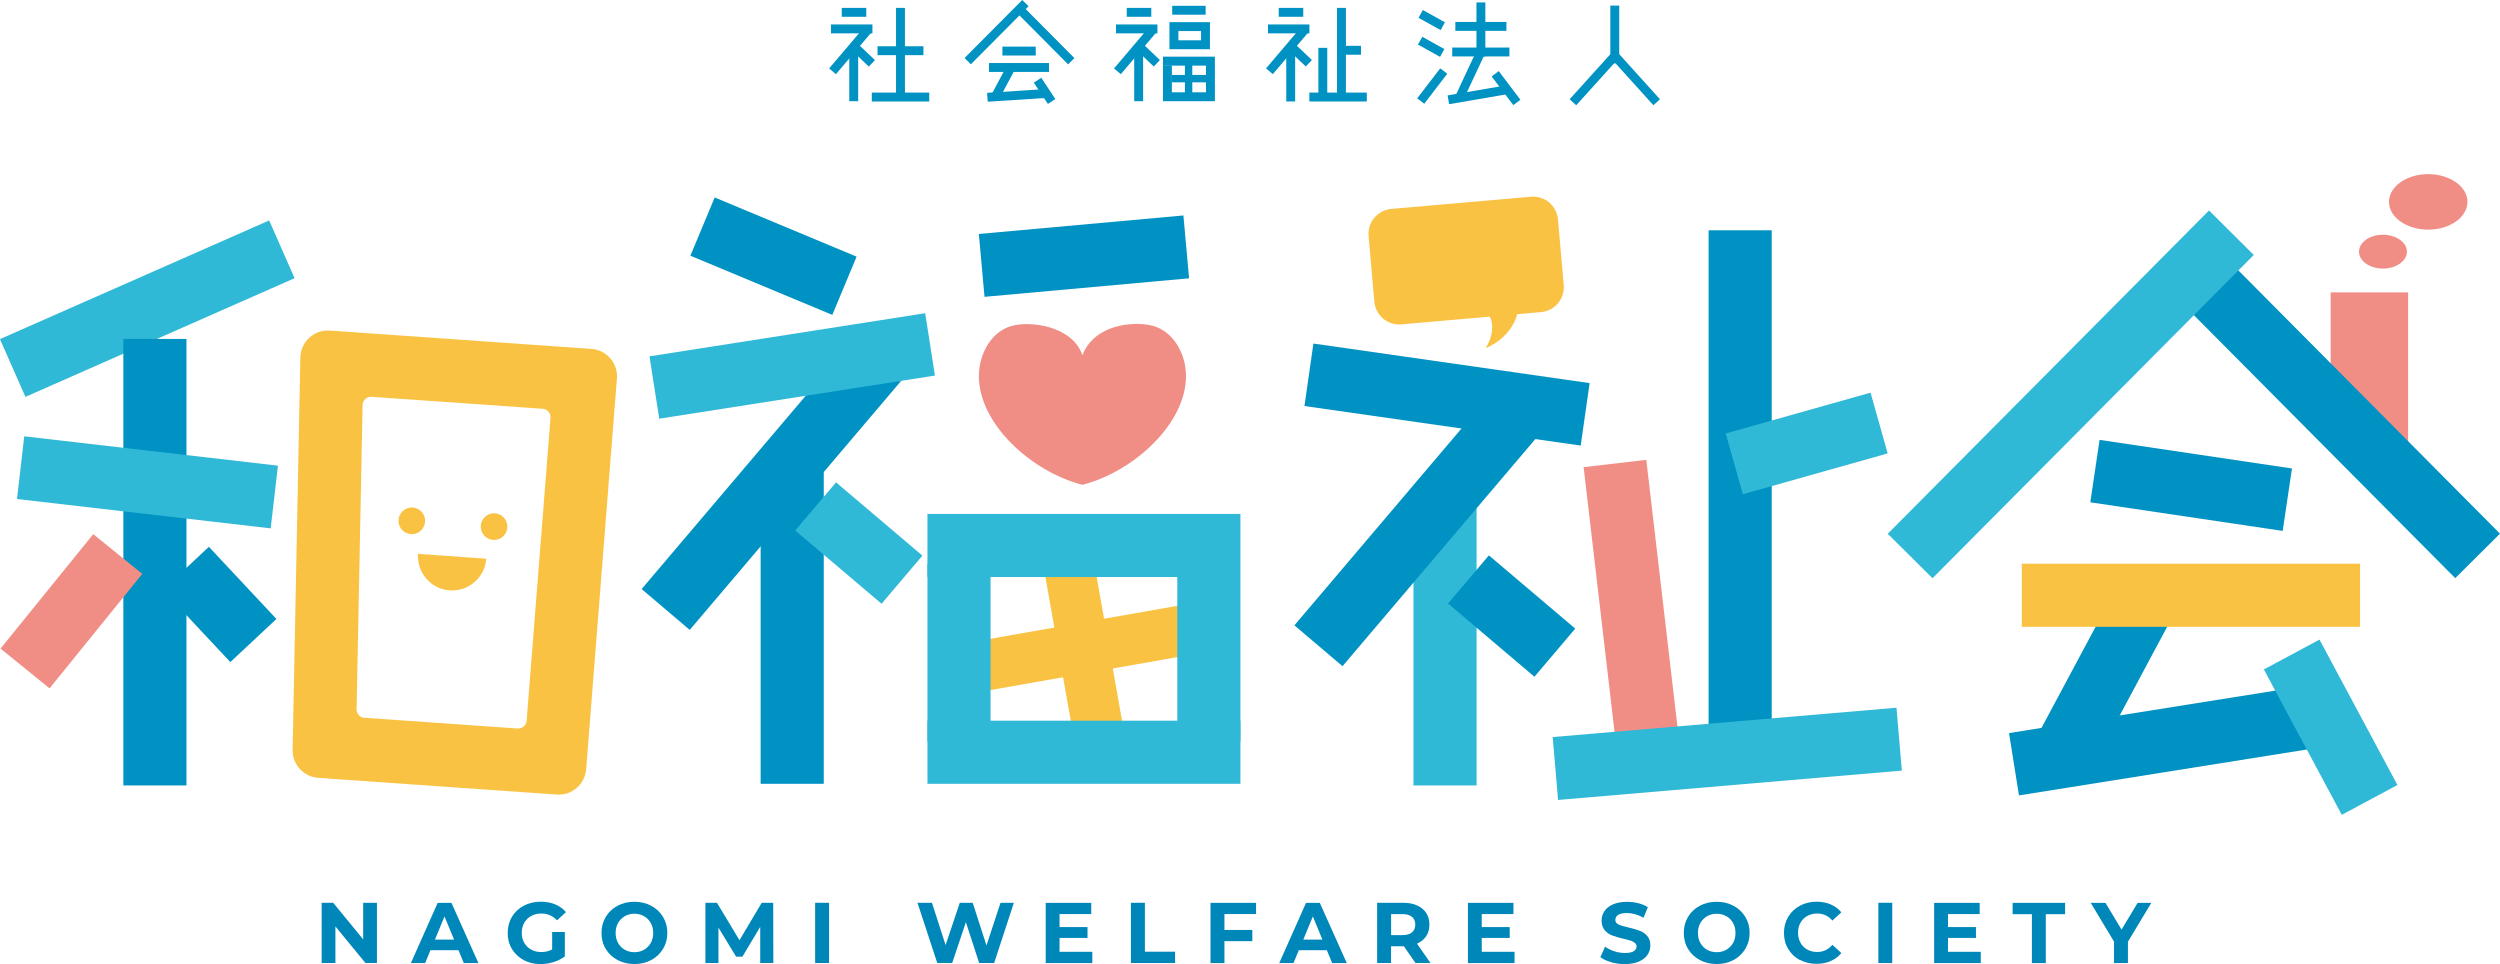 <?xml version="1.0" encoding="UTF-8"?><svg id="_イヤー_2" xmlns="http://www.w3.org/2000/svg" viewBox="0 0 348.59 134.43"><defs><style>.cls-1{fill:#fac243;}.cls-2{fill:#0092c3;}.cls-3{fill:#0087ba;}.cls-4{fill:#f08e86;}.cls-5{fill:#30b8d7;}</style></defs><g id="_イヤー_1-2"><g><g><path class="cls-1" d="M77.63,110.79l-33.26-2.33c-2.04-.14-3.61-1.86-3.57-3.91l1.08-54.7c.04-2.2,1.92-3.91,4.11-3.76l36.47,2.56c2.13,.15,3.73,2.01,3.56,4.13l-4.29,54.48c-.17,2.1-1.99,3.68-4.1,3.53Zm-26.83-10.71l21.38,1.5c.64,.04,1.2-.43,1.25-1.07l3.33-42.25c.05-.65-.44-1.21-1.08-1.26l-23.87-1.67c-.67-.05-1.24,.47-1.25,1.14l-.84,42.43c-.01,.62,.47,1.15,1.09,1.19Z"/><rect class="cls-5" x="197.09" y="68.93" width="8.8" height="40.59"/><rect class="cls-4" x="324.98" y="40.77" width="10.8" height="21.8"/><rect class="cls-2" x="279.22" y="90.43" width="28.04" height="8.8" transform="translate(71.3 308.67) rotate(-61.86)"/><rect class="cls-5" x=".03" y="38.64" width="41.02" height="8.8" transform="translate(-15.62 11.94) rotate(-23.79)"/><rect class="cls-2" x="17.2" y="47.26" width="8.8" height="62.26"/><rect class="cls-4" x="-.31" y="80.83" width="20.54" height="8.8" transform="translate(-62.54 39.32) rotate(-50.99)"/><rect class="cls-2" x="26.22" y="77.39" width="8.8" height="13.78" transform="translate(-49.33 43.68) rotate(-43.11)"/><g><rect class="cls-1" x="136.89" y="86.69" width="30.04" height="7.04" transform="translate(-13.36 27.75) rotate(-10)"/><rect class="cls-1" x="147.41" y="75.86" width="7.04" height="27.21" transform="translate(-13.24 27.57) rotate(-10)"/></g><polygon class="cls-5" points="172.96 103.38 164.16 103.38 164.16 80.46 129.32 80.46 129.32 71.66 172.96 71.66 172.96 103.38"/><rect class="cls-5" x="129.32" y="100.49" width="43.64" height="8.8"/><rect class="cls-2" x="103.45" y="25" width="8.8" height="21.44" transform="translate(33.37 121.51) rotate(-67.36)"/><rect class="cls-2" x="136.82" y="31.32" width="28.64" height="8.8" transform="translate(-2.6 13.76) rotate(-5.17)"/><rect class="cls-2" x="84.63" y="62.89" width="46.45" height="8.8" transform="translate(-13.25 105.95) rotate(-49.67)"/><rect class="cls-2" x="106.06" y="64.49" width="8.8" height="44.8"/><rect class="cls-5" x="129.32" y="78.66" width="8.8" height="24.72"/><rect class="cls-5" x="91.01" y="46.62" width="38.91" height="8.8" transform="translate(-6.56 17.69) rotate(-8.89)"/><rect class="cls-2" x="175.66" y="67.95" width="46.45" height="8.8" transform="translate(15 177.13) rotate(-49.67)"/><rect class="cls-2" x="206.38" y="78" width="8.8" height="15.79" transform="translate(8.94 191.1) rotate(-49.7)"/><rect class="cls-5" x="115.35" y="67.82" width="8.8" height="15.79" transform="translate(-15.45 118.08) rotate(-49.7)"/><rect class="cls-2" x="197.35" y="35.56" width="8.8" height="38.91" transform="translate(118.71 246.93) rotate(-81.85)"/><rect class="cls-2" x="301.13" y="54.12" width="8.8" height="27.12" transform="translate(193.63 359.93) rotate(-81.54)"/><rect class="cls-1" x="281.91" y="78.6" width="47.17" height="8.8"/><rect class="cls-2" x="238.24" y="32.11" width="8.8" height="72.6"/><rect class="cls-4" x="223.12" y="64.49" width="8.8" height="40.22" transform="translate(-8.28 26.96) rotate(-6.66)"/><rect class="cls-5" x="216.79" y="100.71" width="48.11" height="8.8" transform="translate(-8.07 20.87) rotate(-4.88)"/><rect class="cls-5" x="241.43" y="57.44" width="20.98" height="8.8" transform="translate(-7.33 70.65) rotate(-15.74)"/><rect class="cls-5" x="16.16" y="49.45" width="8.8" height="35.61" transform="translate(-48.61 79.95) rotate(-83.4)"/><rect class="cls-2" x="320.57" y="27.81" width="8.8" height="58.16" transform="translate(54.36 245.6) rotate(-44.82)"/><rect class="cls-5" x="256.95" y="50.57" width="63.55" height="8.8" transform="translate(46.23 221.04) rotate(-45.18)"/><rect class="cls-2" x="280.56" y="98.82" width="42.59" height="8.8" transform="translate(-12.49 48.81) rotate(-9.06)"/><circle class="cls-1" cx="57.42" cy="72.62" r="1.86"/><path class="cls-1" d="M67.8,77.9c-.18,2.62-2.46,4.6-5.09,4.42-2.62-.18-4.6-2.46-4.42-5.09l9.5,.67Z"/><circle class="cls-1" cx="68.89" cy="73.43" r="1.86"/><path class="cls-4" d="M160.78,45.44c-2.71-.73-8.23-.21-9.85,4.1-1.37-4.06-7.14-4.83-9.85-4.1-2.71,.73-4.59,3.73-4.59,7.02,0,6.58,7.22,13.28,14.44,15.14,7.22-1.86,14.44-8.56,14.44-15.14,0-3.29-1.88-6.28-4.59-7.02Z"/><path class="cls-1" d="M217.24,30.6c-.17-1.92-1.86-3.34-3.78-3.17l-19.46,1.7c-1.92,.17-3.34,1.86-3.17,3.78l.8,9.15c.17,1.92,1.86,3.34,3.78,3.17l12.3-1.08c.61,1.04,.44,2.86-.56,4.39,2.66-1.08,4.07-3.26,4.39-4.73l3.33-.29c1.92-.17,3.34-1.86,3.17-3.78l-.8-9.15Z"/><rect class="cls-5" x="320.57" y="89.88" width="8.8" height="23" transform="translate(-9.34 165.56) rotate(-28.19)"/><ellipse class="cls-4" cx="332.27" cy="35.09" rx="3.34" ry="2.36"/><ellipse class="cls-4" cx="338.58" cy="28.15" rx="5.47" ry="3.87"/></g><g><rect class="cls-2" x="137.7" y="10.81" width="4.41" height="1.24" transform="translate(63.85 129.41) rotate(-61.87)"/><rect class="cls-2" x="163.39" y="10.45" width="4.99" height="1.03"/><rect class="cls-2" x="165.22" y="8.56" width="1.03" height="4.51"/><polygon class="cls-2" points="169.4 13.09 168.16 13.09 168.16 9.15 162.16 9.15 162.16 7.9 169.4 7.9 169.4 13.09"/><rect class="cls-2" x="162.16" y="12.87" width="7.24" height="1.24"/><rect class="cls-2" x="157.11" y="1.1" width="3.42" height="1.24"/><rect class="cls-2" x="163.45" y=".81" width="4.66" height="1.24"/><rect class="cls-2" x="154.46" y="6.39" width="7.72" height="1.24" transform="translate(50.46 123.12) rotate(-49.65)"/><rect class="cls-2" x="158.15" y="6.67" width="1.24" height="7.44"/><rect class="cls-2" x="159.62" y="6.33" width="1.24" height="2.96" transform="translate(44.13 118.52) rotate(-46.43)"/><rect class="cls-2" x="162.16" y="9.11" width="1.24" height="3.98"/><rect class="cls-2" x="155.61" y="3.41" width="5.78" height="1.24"/><rect class="cls-2" x="117.37" y="1.1" width="3.42" height="1.24"/><rect class="cls-2" x="114.73" y="6.39" width="7.72" height="1.24" transform="translate(36.46 92.84) rotate(-49.65)"/><rect class="cls-2" x="118.42" y="6.67" width="1.24" height="7.44"/><rect class="cls-2" x="119.88" y="6.33" width="1.24" height="2.96" transform="translate(31.8 89.75) rotate(-46.44)"/><rect class="cls-2" x="199.01" y="1.03" width="1.24" height="3.52" transform="translate(100.23 175.94) rotate(-60.94)"/><rect class="cls-2" x="198.93" y="4.76" width="1.24" height="3.52" transform="translate(96.93 177.79) rotate(-60.94)"/><rect class="cls-2" x="115.87" y="3.41" width="5.78" height="1.24"/><rect class="cls-2" x="178.3" y="1.1" width="3.42" height="1.24"/><rect class="cls-2" x="175.66" y="6.39" width="7.72" height="1.24" transform="translate(57.93 139.27) rotate(-49.65)"/><rect class="cls-2" x="179.35" y="6.67" width="1.24" height="7.48"/><rect class="cls-2" x="180.81" y="6.33" width="1.24" height="2.96" transform="translate(50.72 133.87) rotate(-46.43)"/><rect class="cls-2" x="176.8" y="3.41" width="5.78" height="1.24"/><rect class="cls-2" x="202.93" y="3.06" width="7.12" height="1.24"/><rect class="cls-2" x="202.49" y="6.63" width="7.98" height="1.24"/><rect class="cls-2" x="139.77" y="6.5" width="4.65" height="1.24"/><rect class="cls-2" x="137.9" y="8.79" width="8.37" height="1.24"/><rect class="cls-2" x="186.43" y="1.1" width="1.24" height="12.22"/><rect class="cls-2" x="183.83" y="6.67" width="1.24" height="6.65"/><rect class="cls-2" x="182.57" y="12.91" width="8.01" height="1.24"/><rect class="cls-2" x="186.43" y="6.39" width="3.34" height="1.24"/><rect class="cls-2" x="124.94" y="1.1" width="1.24" height="12.22"/><rect class="cls-2" x="121.56" y="12.91" width="8.01" height="1.24"/><rect class="cls-2" x="122.36" y="6.45" width="6.4" height="1.24"/><rect class="cls-2" x="145.08" y="-.36" width="1.24" height="10.41" transform="translate(38.94 104.11) rotate(-44.82)"/><rect class="cls-2" x="133.26" y="3.86" width="11.41" height="1.24" transform="translate(37.79 99.86) rotate(-45.16)"/><rect class="cls-2" x="137.67" y="12.67" width="8.22" height="1.24" transform="translate(-.56 9.16) rotate(-3.69)"/><rect class="cls-2" x="145.03" y="10.89" width="1.24" height="3.56" transform="translate(17.25 82.58) rotate(-33.54)"/><path class="cls-2" d="M168.71,6.86h-5.65V3.09h5.65v3.78Zm-4.4-1.24h3.16v-1.29h-3.16v1.29Z"/><rect class="cls-2" x="197.07" y="11.38" width="5.27" height="1.24" transform="translate(68.64 163.15) rotate(-52.51)"/><rect class="cls-2" x="205.87" y=".34" width="1.24" height="7.53"/><rect class="cls-2" x="224.54" y=".78" width="1.24" height="8.05"/><rect class="cls-2" x="201.51" y="9.4" width="7.35" height="1.24" transform="translate(109.14 191.61) rotate(-64.92)"/><rect class="cls-2" x="201.89" y="12.58" width="8.21" height="1.24" transform="translate(.74 35.06) rotate(-9.74)"/><rect class="cls-2" x="209.38" y="9.78" width="1.24" height="5.01" transform="translate(35.05 129.1) rotate(-37.08)"/><g><rect class="cls-2" x="227.45" y="6.64" width="1.24" height="8.75" transform="translate(51.46 155.74) rotate(-42.1)"/><rect class="cls-2" x="217.88" y="10.39" width="8.75" height="1.24" transform="translate(65.08 168.54) rotate(-47.9)"/></g></g><g><path class="cls-3" d="M52.56,125.88v8.4h-1.6l-4.19-5.1v5.1h-1.92v-8.4h1.61l4.18,5.1v-5.1h1.92Z"/><path class="cls-3" d="M63.92,132.49h-3.9l-.74,1.8h-1.99l3.74-8.4h1.92l3.76,8.4h-2.04l-.74-1.8Zm-.61-1.48l-1.33-3.22-1.33,3.22h2.66Z"/><path class="cls-3" d="M76.98,129.95h1.78v3.41c-.46,.34-.98,.61-1.58,.79-.6,.18-1.2,.28-1.81,.28-.87,0-1.66-.19-2.35-.56s-1.24-.89-1.64-1.55c-.4-.66-.59-1.41-.59-2.24s.2-1.58,.59-2.24c.4-.66,.95-1.18,1.65-1.55s1.5-.56,2.38-.56c.74,0,1.4,.12,2,.37,.6,.25,1.1,.61,1.51,1.08l-1.25,1.15c-.6-.63-1.32-.95-2.17-.95-.54,0-1.01,.11-1.43,.34s-.74,.54-.97,.95c-.23,.41-.35,.88-.35,1.4s.12,.98,.35,1.39c.23,.41,.55,.73,.97,.95,.41,.23,.88,.34,1.41,.34,.56,0,1.06-.12,1.51-.36v-2.46Z"/><path class="cls-3" d="M86.1,133.86c-.7-.38-1.25-.89-1.64-1.55-.4-.66-.59-1.4-.59-2.23s.2-1.57,.59-2.23c.4-.66,.94-1.18,1.64-1.55,.7-.38,1.49-.56,2.36-.56s1.66,.19,2.35,.56c.7,.38,1.24,.89,1.64,1.55,.4,.66,.6,1.4,.6,2.23s-.2,1.57-.6,2.23c-.4,.66-.95,1.18-1.64,1.55s-1.48,.56-2.35,.56-1.66-.19-2.36-.56Zm3.7-1.43c.4-.23,.71-.55,.94-.95,.23-.41,.34-.87,.34-1.39s-.11-.98-.34-1.39c-.23-.41-.54-.73-.94-.95-.4-.23-.85-.34-1.34-.34s-.94,.11-1.34,.34c-.4,.23-.71,.55-.94,.95-.23,.41-.34,.87-.34,1.39s.11,.98,.34,1.39c.23,.41,.54,.73,.94,.95,.4,.23,.85,.34,1.34,.34s.94-.11,1.34-.34Z"/><path class="cls-3" d="M106,134.28v-5.04l-2.48,4.15h-.88l-2.46-4.04v4.93h-1.82v-8.4h1.61l3.14,5.22,3.1-5.22h1.6l.02,8.4h-1.82Z"/><path class="cls-3" d="M113.66,125.88h1.94v8.4h-1.94v-8.4Z"/><path class="cls-3" d="M141.37,125.88l-2.75,8.4h-2.09l-1.85-5.69-1.91,5.69h-2.08l-2.76-8.4h2.02l1.9,5.9,1.98-5.9h1.8l1.92,5.95,1.96-5.95h1.86Z"/><path class="cls-3" d="M152.31,132.73v1.56h-6.5v-8.4h6.35v1.56h-4.42v1.82h3.9v1.51h-3.9v1.94h4.57Z"/><path class="cls-3" d="M157.7,125.88h1.94v6.82h4.21v1.58h-6.16v-8.4Z"/><path class="cls-3" d="M170.73,127.45v2.22h3.89v1.56h-3.89v3.06h-1.94v-8.4h6.35v1.56h-4.4Z"/><path class="cls-3" d="M185,132.49h-3.9l-.74,1.8h-1.99l3.74-8.4h1.92l3.76,8.4h-2.04l-.74-1.8Zm-.61-1.48l-1.33-3.22-1.33,3.22h2.66Z"/><path class="cls-3" d="M197.37,134.28l-1.62-2.34h-1.79v2.34h-1.94v-8.4h3.64c.74,0,1.39,.12,1.94,.37,.55,.25,.97,.6,1.27,1.06s.44,1,.44,1.62-.15,1.16-.45,1.61c-.3,.45-.73,.8-1.28,1.04l1.88,2.7h-2.09Zm-.49-6.44c-.3-.25-.75-.38-1.33-.38h-1.58v2.93h1.58c.58,0,1.03-.13,1.33-.38,.3-.26,.46-.62,.46-1.08s-.15-.83-.46-1.09Z"/><path class="cls-3" d="M211.18,132.73v1.56h-6.5v-8.4h6.35v1.56h-4.42v1.82h3.9v1.51h-3.9v1.94h4.57Z"/><path class="cls-3" d="M224.64,134.16c-.62-.18-1.12-.41-1.49-.7l.66-1.46c.36,.26,.79,.48,1.28,.64s.99,.24,1.49,.24c.55,0,.96-.08,1.22-.25,.26-.16,.4-.38,.4-.65,0-.2-.08-.37-.23-.5-.16-.13-.36-.24-.6-.32s-.57-.17-.99-.26c-.64-.15-1.16-.3-1.57-.46-.41-.15-.76-.4-1.05-.73-.29-.34-.44-.78-.44-1.34,0-.49,.13-.93,.4-1.33,.26-.4,.66-.71,1.19-.94,.53-.23,1.18-.35,1.95-.35,.54,0,1.06,.06,1.57,.19,.51,.13,.96,.31,1.34,.55l-.6,1.48c-.78-.44-1.55-.66-2.33-.66-.54,0-.95,.09-1.21,.26s-.39,.41-.39,.7,.15,.5,.45,.64,.76,.28,1.37,.41c.64,.15,1.16,.3,1.57,.46,.41,.15,.76,.39,1.05,.72s.44,.77,.44,1.33c0,.48-.13,.92-.4,1.31-.27,.4-.67,.71-1.21,.94-.54,.23-1.19,.35-1.96,.35-.66,0-1.31-.09-1.93-.27Z"/><path class="cls-3" d="M237.01,133.86c-.7-.38-1.25-.89-1.64-1.55-.4-.66-.59-1.4-.59-2.23s.2-1.57,.59-2.23c.4-.66,.94-1.18,1.64-1.55,.7-.38,1.49-.56,2.36-.56s1.66,.19,2.35,.56c.7,.38,1.24,.89,1.64,1.55,.4,.66,.6,1.4,.6,2.23s-.2,1.57-.6,2.23c-.4,.66-.95,1.18-1.64,1.55s-1.48,.56-2.35,.56-1.66-.19-2.36-.56Zm3.7-1.43c.4-.23,.71-.55,.94-.95,.23-.41,.34-.87,.34-1.39s-.11-.98-.34-1.39c-.23-.41-.54-.73-.94-.95-.4-.23-.85-.34-1.34-.34s-.94,.11-1.34,.34c-.4,.23-.71,.55-.94,.95-.23,.41-.34,.87-.34,1.39s.11,.98,.34,1.39c.23,.41,.54,.73,.94,.95,.4,.23,.85,.34,1.34,.34s.94-.11,1.34-.34Z"/><path class="cls-3" d="M250.97,133.87c-.69-.37-1.24-.89-1.63-1.55-.4-.66-.59-1.41-.59-2.24s.2-1.58,.59-2.24c.4-.66,.94-1.18,1.63-1.55,.69-.37,1.47-.56,2.33-.56,.73,0,1.39,.13,1.97,.38s1.08,.62,1.48,1.1l-1.25,1.15c-.57-.66-1.27-.98-2.11-.98-.52,0-.98,.11-1.39,.34-.41,.23-.73,.55-.95,.95-.23,.41-.34,.87-.34,1.39s.11,.98,.34,1.39c.23,.41,.55,.73,.95,.95,.41,.23,.87,.34,1.39,.34,.84,0,1.54-.33,2.11-1l1.25,1.15c-.4,.49-.9,.86-1.49,1.12s-1.25,.38-1.98,.38c-.86,0-1.63-.19-2.32-.56Z"/><path class="cls-3" d="M261.91,125.88h1.94v8.4h-1.94v-8.4Z"/><path class="cls-3" d="M276.19,132.73v1.56h-6.5v-8.4h6.35v1.56h-4.42v1.82h3.9v1.51h-3.9v1.94h4.57Z"/><path class="cls-3" d="M283.32,127.47h-2.69v-1.58h7.32v1.58h-2.69v6.82h-1.94v-6.82Z"/><path class="cls-3" d="M296.71,131.31v2.98h-1.94v-3l-3.25-5.4h2.06l2.24,3.73,2.24-3.73h1.91l-3.26,5.42Z"/></g></g></g></svg>